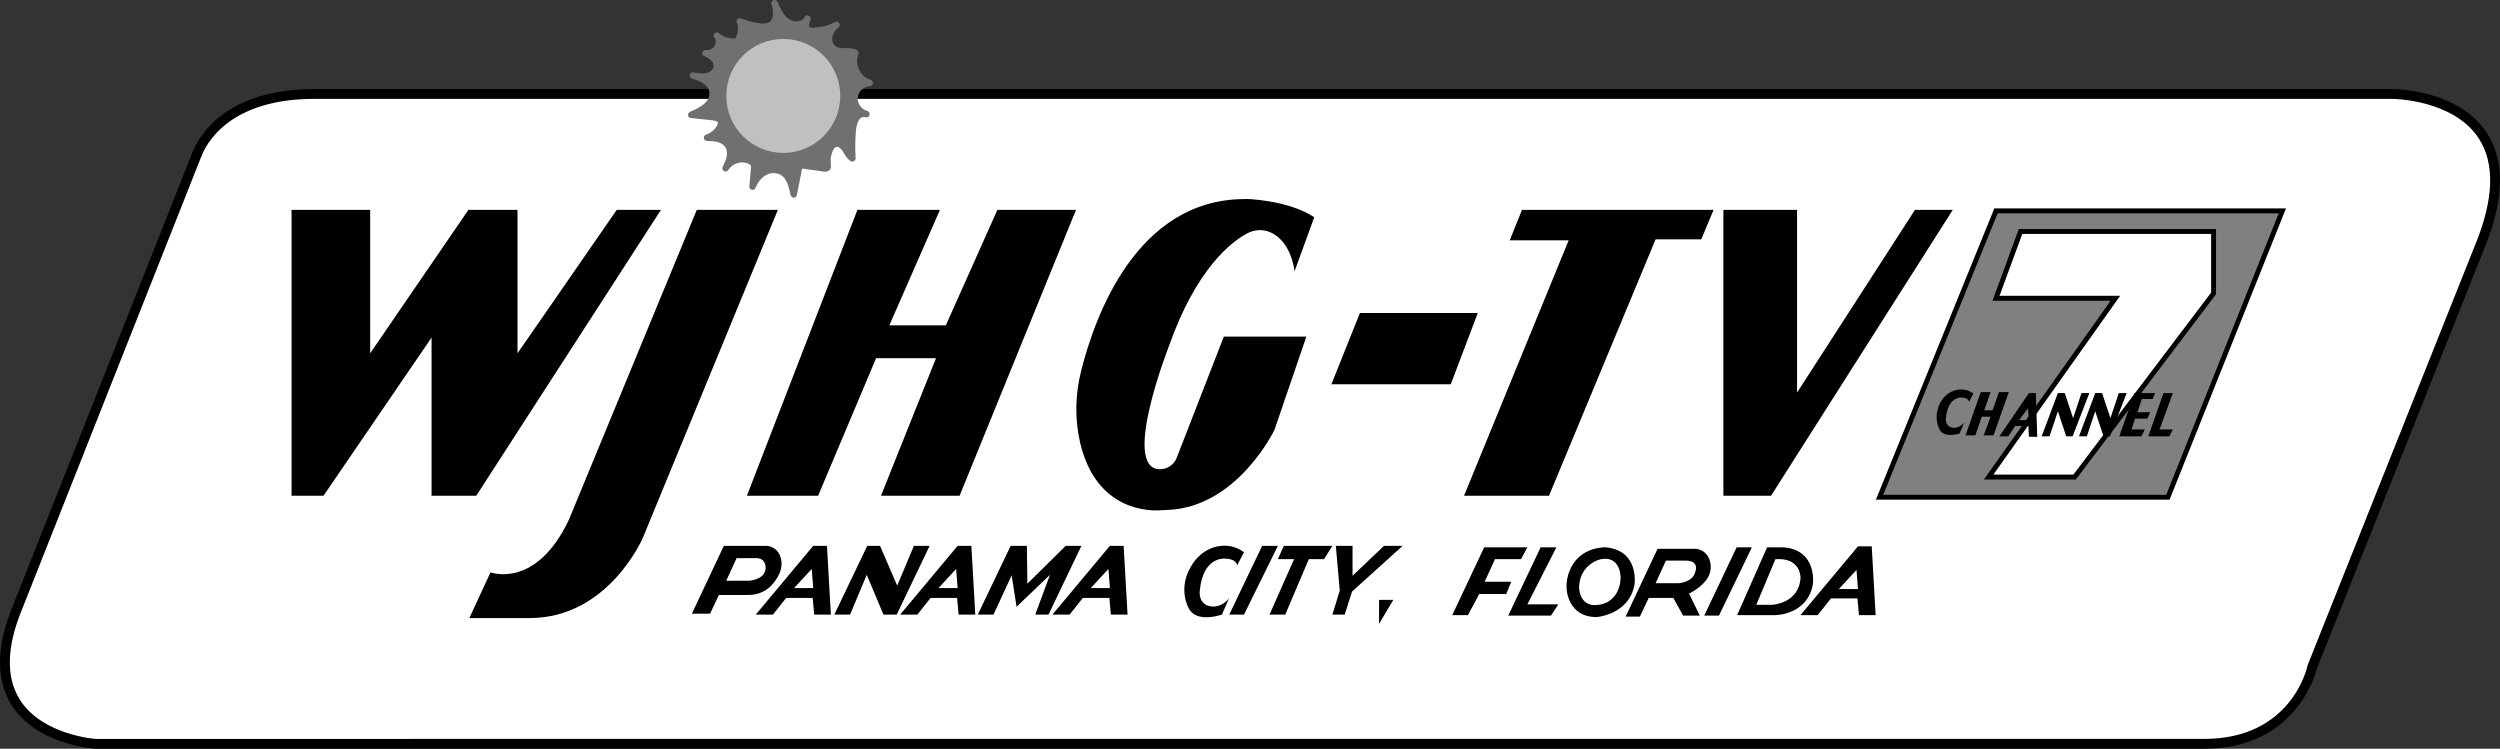 <?xml version="1.0" encoding="utf-8"?>
<!-- Generator: Adobe Illustrator 25.3.1, SVG Export Plug-In . SVG Version: 6.00 Build 0)  -->
<svg version="1.1" id="Layer_1" xmlns="http://www.w3.org/2000/svg" xmlns:xlink="http://www.w3.org/1999/xlink" x="0px" y="0px"
	 viewBox="0 0 1540.4 461.33" style="enable-background:new 0 0 1540.4 461.33;" xml:space="preserve">
<rect x="0" y="0" width="1540.4" height="461.33" fill="#333333" stroke="none"/>
<style type="text/css">
	.st0{fill:#FFFFFF;}
	.st1{fill:#707070;}
	.st2{fill:#808080;}
	.st3{fill:#C0C0C0;}
</style>
<g>
	<path class="st0" d="M193.88,57.89h1280.21c0,0,92.91,0,53.57,94.73l-102.9,258.16c0,0-9.99,47.52-66.58,47.52H58.59
		c0,0-80.81-5.15-47.52-84.74L120.94,96.03C121.24,96.03,131.23,57.89,193.88,57.89z"/>
	<path d="M1358.18,461.33H58.59c-1.66-0.1-36.32-2.58-51.63-27.25c-9.7-15.63-9.26-36.39,1.32-61.69L118.91,93
		c4.75-11.06,21.78-38.13,74.97-38.13h1280.21c1.64,0,40.4,0.3,58.01,26.69c11.6,17.38,11.05,41.68-1.64,72.23l-102.8,257.92
		C1426.65,415.81,1414.2,461.33,1358.18,461.33z M123.75,97.14L13.89,374.67c-9.8,23.43-10.4,42.32-1.8,56.19
		c13.64,22.01,46.37,24.4,46.7,24.42l1299.39-0.01c53.36,0,63.23-43.28,63.62-45.12l0.15-0.49l102.9-258.16
		c11.87-28.59,12.62-50.97,2.23-66.57c-15.79-23.69-52.62-24.02-52.99-24.02H193.88c-52.41,0-66.76,27.33-69.91,35.71
		C123.92,96.76,123.85,96.94,123.75,97.14L123.75,97.14z"/>
</g>
<path class="st1" d="M536.07,53.07c-3.74,0.17-7.17,3.14-7.58,6.93c-0.4,3.67,2.28,7.4,5.82,8.33c2.46,0.68,1.74,4.58-0.76,3.92
	c-4.75-1.31-5.89,5.27-6.17,8.49c-0.48,5.56-0.5,11.17-0.2,16.74c0.1,1.83-1.93,2.6-3.3,1.65c-1.83-1.28-2.95-3.2-4.09-5.07
	c-0.85-1.38-2.24-3.61-4.12-3.61c-1.63,0.01-2.47,2.34-2.94,3.57c-0.73,1.93-1,4.03-0.86,6.07c0.13,1.8,0.57,3.9-1.21,5.1
	c-1.78,1.2-4.67,0.25-6.62,0c-2.36-0.31-4.72-0.62-7.08-0.93c-0.49-0.07-2.18-0.56-2.64-0.23c-0.4,0.29-0.46,1.85-0.56,2.34
	c-0.93,4.62-1.85,9.23-2.78,13.84c-0.48,2.4-3.57,1.85-3.96-0.25c-0.94-4.97-2.4-11.74-8.18-13.05c-6.29-1.42-11.29,3.5-13.35,8.96
	c-0.36,0.94-1.55,1.29-2.43,1.01c-1.01-0.32-1.43-1.27-1.34-2.26c0.29-3.18,0.57-6.37,0.86-9.55c0.09-1.05,0.48-2.52-0.28-3.4
	c-0.64-0.74-1.73-1.11-2.64-1.33c-3.96-0.95-8.57,0.73-10.77,4.22c-0.58,0.92-1.61,1.45-2.67,0.94c-0.95-0.46-1.43-1.71-0.94-2.67
	c1.89-3.66,4.26-9.11,1.14-12.78c-2.48-2.93-7.14-3.14-10.68-3.17c-2.2-0.01-3-3.16-0.76-3.89c2.19-0.72,4.08-1.98,5.55-3.76
	c0.71-0.86,1.37-1.87,1.75-2.93c0.26-0.75,0.12-1.01-0.54-1.4c-0.81-0.47-1.79-0.63-2.7-0.75c-1.48-0.2-2.98-0.33-4.47-0.49
	l-9.06-0.98c-2.16-0.23-1.92-3.15-0.25-3.86c4.89-2.07,12.29-5.34,11.82-11.83c-0.36-5.05-6.39-7.33-10.53-8.45
	c-2.46-0.67-1.8-4.39,0.76-3.93c3.72,0.68,9.49,1.76,11.83-2.25c2.09-3.58-2.36-6.79-5.26-7.79c-2.24-0.78-0.88-4.1,1.25-3.77
	c4.04,0.63,7.19-3.6,5.36-7.24c-0.03-0.03-0.06-0.05-0.09-0.07c-0.8-0.74-0.94-1.98-0.22-2.83c0.61-0.7,1.72-0.9,2.52-0.43
	c0.33,0.1,0.63,0.32,0.87,0.68c2.52,2.01,5.92,2.89,9.14,2.79c0.11,0,0.21-0.01,0.32-0.02c0.04-0.08,0.2-0.33,0.21-0.36
	c0.12-0.21,0.23-0.43,0.33-0.65c0.42-0.89,0.67-1.68,0.87-2.63c0.36-1.79,0.34-3.66-0.1-5.38c-0.01-0.02-0.01-0.05-0.02-0.08
	c-1.4-1.31,0.22-4.1,2.34-3.22c2.58,1.08,5.25,1.88,8,2.41c2.38,0.46,5.13,1.01,7.55,0.57c5.44-1.01,4.26-8.04,3.18-11.78
	c-0.73-2.5,2.77-3.62,3.79-1.28c1.71,3.96,3.72,8.88,7.78,10.97c2.75,1.4,7.19,1.45,8.79-1.67c1.18-2.32,4.54-0.64,3.6,1.73
	c-0.45,1.12-0.93,2.57-0.68,3.79c0.31,1.51,2.71,0.97,3.85,0.9c4.12-0.25,8.18-1.41,11.81-3.38c2.27-1.23,4.24,1.68,2.24,3.32
	c-3.12,2.54-5.52,7.71-2.17,11.1c1.62,1.64,4.08,1.6,6.23,1.6c2.51,0,5,0.05,7.33,1.13c1.02,0.47,1.34,1.68,0.93,2.67
	c-2.48,5.96,1.19,13.85,7.44,15.67C538.41,49.71,538.47,52.95,536.07,53.07z"/>
<g>
	<polygon points="179.65,129.32 228.08,129.32 228.08,217.69 288.61,129.32 318.87,129.32 318.87,217.69 380.01,129.32 
		407.25,129.32 293.45,305.46 265.91,305.46 265.91,208.01 199.32,305.46 179.65,305.46 	"/>
</g>
<g>
	<path d="M429.34,129.32h49.94l-83.23,202.17c0,0-21.19,49.33-69.61,49.33h-37.23l13.01-28.15c0,0,28.15,10.59,48.42-32.69
		L429.34,129.32z"/>
</g>
<g>
	<polygon points="528.31,129.32 579.15,129.32 547.98,200.44 582.78,200.44 614.56,129.32 662.99,129.32 591.26,305.46 
		542.83,305.46 576.73,220.72 539.81,220.72 504.09,305.46 460.21,305.46 	"/>
</g>
<g>
	<path d="M809.77,133.86l-12.11,33.29c0,0-1.78-18.87-15.6-24.29c-4.43-1.74-9.42-1.3-13.61,0.95c-10,5.37-31.46,21.9-48.27,69.64
		c0,0-29.66,75.66-5.45,75.66l0,0c4.56,0,8.66-2.8,10.31-7.05l29.04-74.66h50.85l-19.67,57.5c0,0-22.87,47.8-66.03,49.3
		c-1.07,0.04-2.14,0.07-3.21,0.16c-6.66,0.59-40.5,1.38-50.53-41.8c-3.35-14.43-2.96-29.48,0.62-43.86
		c8.34-33.46,34.14-106.05,100.98-106.05C767.4,122.36,794.03,123.27,809.77,133.86z"/>
</g>
<g>
	<polygon points="837.92,192.87 910.55,192.87 893.91,236.76 820.36,236.76 	"/>
</g>
<g>
	<polygon points="937.79,129.32 930.23,148.08 966.55,148.08 902.08,305.46 954.44,305.46 1020.11,147.48 1048.26,147.48 
		1055.83,129.32 	"/>
</g>
<g>
	<polygon points="1061.88,129.32 1061.88,305.46 1091.24,305.46 1203.22,129.32 1179.91,129.32 1107.28,241.9 1107.28,129.32 	"/>
</g>
<g>
	<path d="M472.32,336.33h-26.33l-19.67,41.77h11.2l5.45-11.5h17.25c11.72,0.41,17.44-7.7,19.89-12.95c1.43-3.06,1.9-6.53,1-9.79
		C479.04,336.33,472.32,336.33,472.32,336.33z M468.89,355.37c-3.01,2.15-7.16,2.45-7.16,2.45H447.5l6.36-13.92h12.11
		c2.9,0,4.38,1.31,5.12,2.85C472.53,349.73,471.58,353.45,468.89,355.37z"/>
</g>
<g>
	<path d="M509.54,336.33h-8.47l-35.41,42.37h10.59l8.17-10.29h16.34l0.91,10.29h10.29L509.54,336.33z M489.26,362.36l10.9-11.8
		l0.91,11.8H489.26z"/>
</g>
<g>
	<polygon points="514.08,378.7 534.36,336.33 542.23,336.33 552.82,360.85 563.11,336.33 572.8,336.33 552.52,378.7 544.35,378.7 
		534.06,354.19 523.77,378.7 	"/>
</g>
<g>
	<path d="M598.52,336.33h-8.47l-35.41,42.37h10.59l8.17-10.29h16.34l0.91,10.29h10.29L598.52,336.33z M578.24,362.36l10.9-11.8
		l0.91,11.8H578.24z"/>
</g>
<g>
	<polygon points="633.02,359.64 656.63,336.33 666.32,336.33 646.04,378.7 637.87,378.7 646.95,354.19 626.37,373.86 623.34,354.49 
		612.14,378.7 602.46,378.7 622.73,336.33 632.72,336.33 	"/>
</g>
<g>
	<path d="M692.34,336.33h-8.47l-35.41,42.37h10.59l8.17-10.29h16.34l0.91,10.29h10.29L692.34,336.33z M672.07,362.36l10.9-11.8
		l0.91,11.8H672.07z"/>
</g>
<g>
	<path d="M766.49,340.27l-4.24,8.17c0,0,0-4.24-7.87-4.24c0,0-13.32-1.21-15.13,19.97c0,0-1.12,7.18,5.52,9.18
		c2.31,0.69,4.81,0.48,7.03-0.48c1.83-0.79,4.07-2.16,5.61-4.46l-4.54,10.29c0,0-15.44,5.45-20.28-3.63c0,0-7.86-12.72,2.49-28.04
		c4.11-6.09,10.62-10.28,17.95-10.75C757.2,336.01,761.95,336.86,766.49,340.27z"/>
</g>
<g>
	<polygon points="787.38,336.33 777.69,336.33 757.41,378.7 766.49,378.7 	"/>
</g>
<g>
	<polygon points="791.01,336.33 787.38,344.5 797.36,344.5 782.23,378.7 791.92,378.7 806.44,344.5 815.82,344.5 820.97,336.33 	"/>
</g>
<g>
	<polygon points="823.09,336.33 825.51,363.87 820.97,378.7 828.54,378.7 833.08,364.48 864.25,336.33 852.75,336.33 833.38,354.79 
		833.38,336.33 	"/>
</g>
<g>
	<polygon points="849.72,369.62 849.72,384.45 858.5,369.62 	"/>
</g>
<g>
	<path d="M941.12,337.24h-26.63l-19.67,41.77h9.68l6.96-13.01h16.65l3.03-7.57h-16.34l6.36-13.92h16.04L941.12,337.24z"/>
</g>
<g>
	<polygon points="929.32,379.31 949.29,337.24 958.98,337.24 941.12,372.35 960.19,372.35 955.65,379.31 	"/>
</g>
<g>
	<path d="M989.55,337.24c0,0-16.54-0.92-22.6,14.86c-2.14,5.57-2.38,11.76-0.15,17.3c2.12,5.25,6.78,10.82,17,10.82
		c0,0,19.98-1.51,23.3-19.97C1007.1,360.54,1010.43,339.36,989.55,337.24z M997.98,351.68c0.76,2.7,0.72,5.56,0.13,8.3
		c-2.7,12.42-13.4,12.68-13.4,12.68c-6.57,1.04-9.49-2.57-10.78-5.85c-1.02-2.6-1.16-5.46-0.64-8.2
		c1.57-8.36,7.34-11.91,10.72-13.29c1.37-0.56,2.81-0.92,4.28-1C994.51,343.97,996.99,348.16,997.98,351.68z"/>
</g>
<g>
	<path d="M1051.14,357.64c3.01-3.76,3.83-8.94,1.95-13.37c-2.6-6.12-8.46-6.12-8.46-6.12h-23.3l-19.67,41.77h8.78l5.45-11.5h15.13
		l6.05,10.9h10.29l-6.66-13.62C1041.13,365.69,1047.2,362.56,1051.14,357.64z M1044.33,352.98c-1.51,5.75-9.99,6.36-9.99,6.36
		h-14.22l6.36-13.92h12.11C1047.96,345.41,1044.33,352.98,1044.33,352.98z"/>
</g>
<g>
	<polygon points="1079.43,337.24 1070.05,337.24 1050.08,379.31 1059.16,379.31 	"/>
</g>
<g>
	<path d="M1097.39,337.24h-8.57l-18.46,41.77h23.91c0,0,19.37-0.3,22.7-18.76c0,0.28,2.87-17.97-13.44-22.27
		C1101.52,337.44,1099.45,337.24,1097.39,337.24z M1091.84,372.65h-9.68l11.8-28.15h2.12c13.92,0,13.32,11.8,13.32,11.8
		C1108.19,372.04,1091.84,372.65,1091.84,372.65z"/>
</g>
<g>
	<path d="M1153.28,336.63h-8.47l-35.41,42.37h10.59l8.17-10.29h16.34l0.91,10.29h10.29L1153.28,336.63z M1133,362.96l10.9-11.8
		l0.91,11.8H1133z"/>
</g>
<g>
	<polygon class="st2" points="1229.85,129.92 1406.3,129.92 1335.78,306.37 1158.12,306.37 	"/>
	<path d="M1336.8,307.88h-180.93l72.96-179.47h179.7L1336.8,307.88z M1160.37,304.86h174.38l69.31-173.42h-173.19L1160.37,304.86z"
		/>
</g>
<g>
	<polygon class="st0" points="1244.98,142.63 1229.85,183.8 1303.4,183.8 1225.31,293.96 1278.28,293.96 1363.93,180.77 
		1363.93,142.63 	"/>
	<path d="M1279.03,295.47h-56.64l78.08-110.16h-72.79l16.24-44.19h121.51v40.16L1279.03,295.47z M1228.24,292.45h49.28l84.89-112.19
		v-36.11h-116.37l-14.02,38.13h74.3L1228.24,292.45z"/>
</g>
<g>
	<path d="M1215.93,242.51l-2.72,5.15c0,0,0-2.72-4.84-2.72c0,0-8.17-0.61-9.38,12.71c0,0-0.67,4.45,3.34,5.72
		c1.51,0.48,3.15,0.27,4.58-0.41c1.05-0.5,2.3-1.31,3.29-2.58l-2.72,6.66c0,0-9.38,3.33-12.41-2.42c0,0-4.52-7.74,0.77-17.06
		c2.5-4.41,7.02-7.43,12.08-7.59C1210.41,239.87,1213.23,240.46,1215.93,242.51z"/>
</g>
<g>
	<polygon points="1226.52,256.73 1222.29,268.23 1228.34,268.23 1237.72,241.6 1231.67,241.6 1227.73,252.8 1222.59,252.8 
		1226.52,241.6 1220.47,241.6 1211.09,268.23 1217.14,268.23 1221.07,256.73 	"/>
</g>
<g>
	<path d="M1254.37,242.21h-4.24l-18.16,26.63h5.45l4.24-6.36h8.17l0.3,6.66h5.15L1254.37,242.21z M1244.08,258.85l5.45-7.26
		l0.61,7.26H1244.08z"/>
</g>
<g>
	<polygon points="1258,268.84 1267.99,242.21 1272.22,242.21 1277.37,257.64 1282.51,242.21 1287.36,242.21 1277.07,268.84 
		1273.13,268.84 1267.99,253.41 1262.84,268.84 	"/>
</g>
<g>
	<polygon points="1281,268.84 1290.99,242.21 1295.22,242.21 1300.37,257.64 1305.51,242.21 1310.36,242.21 1300.07,268.84 
		1296.13,268.84 1290.99,253.41 1285.84,268.84 	"/>
</g>
<g>
	<polygon points="1315.2,242.21 1305.82,268.84 1319.44,268.84 1321.55,264.6 1313.38,264.6 1315.5,257.94 1323.07,257.94 
		1324.88,254.01 1317.02,254.01 1319.74,245.84 1326.4,245.84 1327.91,242.21 	"/>
</g>
<g>
	<polygon points="1323.67,268.84 1333.06,242.21 1338.81,242.21 1330.63,264.6 1338.81,264.6 1336.69,268.84 	"/>
</g>
<g>
	<circle class="st3" cx="482.61" cy="59.1" r="35.11"/>
</g>
</svg>
